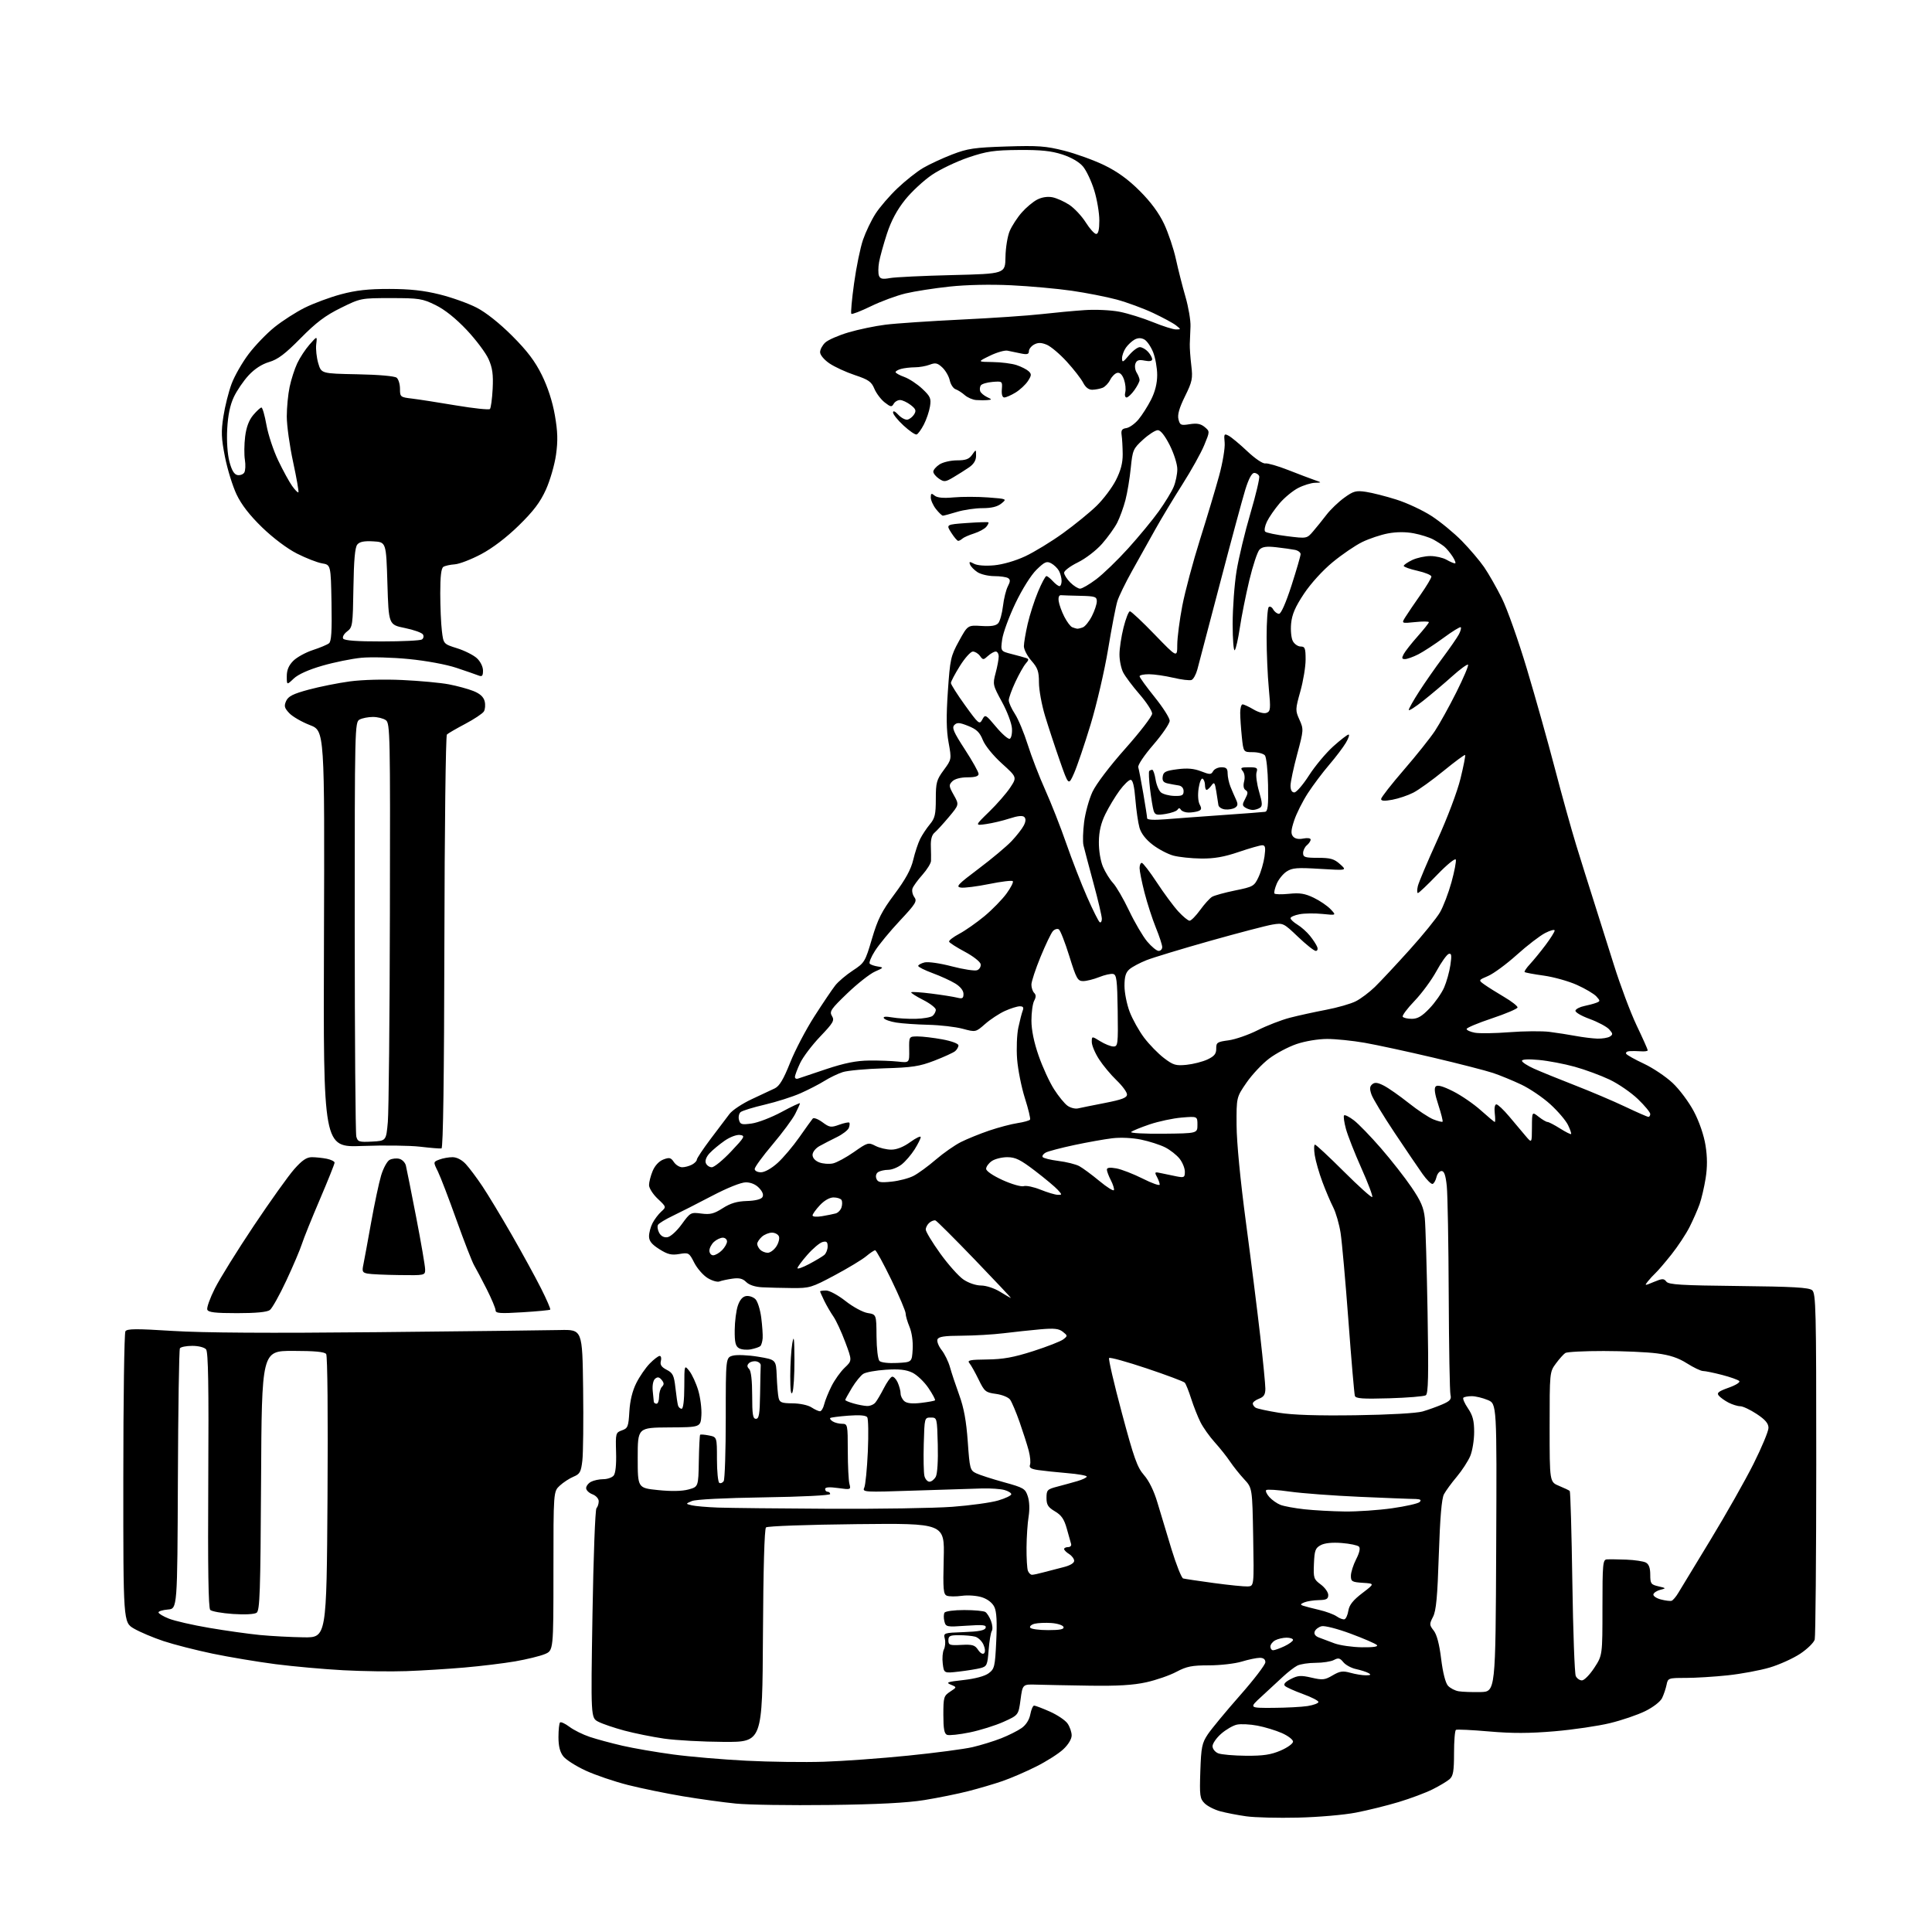 <?xml version="1.0" encoding="UTF-8" standalone="no"?>
<svg 
  version="1.1" 
  xmlns="http://www.w3.org/2000/svg" 
  xmlns:xlink="http://www.w3.org/1999/xlink" 
  xmlns:svg="http://www.w3.org/2000/svg"
  xmlns:rdf="http://www.w3.org/1999/02/22-rdf-syntax-ns#"
  xmlns:cc="http://creativecommons.org/ns#"
  xmlns:dc="http://purl.org/dc/elements/1.1/"
  viewBox="0 0 768 768"
  width="768"
  height="768"
>
<style>svg {background-color: white; }</style>"
<path stroke="none" fill="black" fill-rule="evenodd" d="M516.00,722.53C508.02,722.72 498.75,722.49 495.39,722.01C492.03,721.54 487.39,720.64 485.09,720.02C482.78,719.40 479.97,717.97 478.84,716.84C476.97,714.97 476.82,713.82 477.15,704.05C477.48,694.49 477.80,692.90 480.13,689.41C481.57,687.26 487.30,680.33 492.87,674.01C498.44,667.70 503.00,661.74 503.00,660.76C503.00,659.60 502.24,659.00 500.75,659.01C499.51,659.02 496.29,659.69 493.59,660.51C490.89,661.33 485.04,662.00 480.58,662.00C473.80,662.00 471.70,662.42 467.65,664.57C464.99,665.99 459.60,667.86 455.66,668.73C450.47,669.88 444.23,670.25 433.00,670.08C424.48,669.95 415.02,669.77 412.00,669.67C406.50,669.50 406.50,669.50 405.68,675.65C404.85,681.79 404.85,681.79 398.89,684.47C395.61,685.94 389.56,687.83 385.44,688.67C381.33,689.51 377.29,689.94 376.48,689.63C375.36,689.20 375.00,687.27 375.00,681.65C375.00,674.69 375.17,674.12 377.70,672.46C380.40,670.69 380.40,670.69 377.95,669.68C375.85,668.81 376.58,668.55 383.00,667.84C387.65,667.32 391.45,666.30 393.00,665.15C395.33,663.42 395.54,662.56 396.02,652.40C396.39,644.75 396.17,640.70 395.29,638.83C394.51,637.18 392.65,635.71 390.39,634.96C388.36,634.29 384.83,634.03 382.40,634.36C380.01,634.69 377.31,634.67 376.42,634.33C374.99,633.78 374.83,631.93 375.14,619.60C375.50,605.50 375.50,605.50 340.50,605.87C320.85,606.08 305.06,606.65 304.50,607.17C303.87,607.75 303.42,623.75 303.28,650.30C303.05,692.50 303.05,692.50 287.78,692.43C279.37,692.39 268.68,691.80 264.00,691.13C259.32,690.45 252.20,689.01 248.16,687.93C244.12,686.84 239.47,685.26 237.83,684.41C234.85,682.87 234.85,682.87 235.52,641.69C235.89,619.03 236.60,600.07 237.10,599.55C237.59,599.03 238.00,597.78 238.00,596.78C238.00,595.75 236.91,594.53 235.50,594.00C234.12,593.48 233.00,592.38 233.00,591.56C233.00,590.74 233.87,589.60 234.93,589.04C236.00,588.47 238.19,588.00 239.81,588.00C241.43,588.00 243.29,587.35 243.94,586.57C244.69,585.67 245.05,582.21 244.90,577.32C244.68,569.74 244.75,569.47 247.23,568.59C249.57,567.77 249.83,567.11 250.18,561.09C250.44,556.77 251.39,552.87 252.95,549.77C254.26,547.16 256.66,543.68 258.29,542.02C259.91,540.36 261.69,539.00 262.24,539.00C262.78,539.00 263.00,539.91 262.71,541.02C262.31,542.51 262.92,543.42 265.01,544.51C267.48,545.78 267.94,546.73 268.50,551.74C268.85,554.91 269.32,558.06 269.54,558.75C269.76,559.44 270.40,560.00 270.97,560.00C271.60,560.00 272.01,556.58 272.02,551.25C272.04,542.50 272.04,542.50 274.03,545.00C275.11,546.38 276.71,549.84 277.56,552.70C278.41,555.56 278.98,560.03 278.81,562.63C278.50,567.35 278.50,567.35 266.00,567.42C253.50,567.50 253.50,567.50 253.50,579.50C253.50,591.50 253.50,591.50 261.58,592.33C266.82,592.87 271.06,592.79 273.64,592.10C277.61,591.03 277.61,591.03 277.79,580.86C277.89,575.27 278.13,570.54 278.32,570.34C278.52,570.15 280.10,570.27 281.84,570.62C285.00,571.25 285.00,571.25 285.00,580.07C285.00,584.91 285.42,589.14 285.93,589.46C286.44,589.77 287.23,589.46 287.68,588.77C288.13,588.07 288.50,576.73 288.50,563.58C288.50,539.65 288.50,539.65 291.33,538.89C292.89,538.47 297.39,538.66 301.33,539.31C308.50,540.50 308.50,540.50 308.76,547.00C308.90,550.58 309.23,554.47 309.50,555.65C309.92,557.51 310.70,557.81 315.08,557.85C317.95,557.87 321.22,558.57 322.55,559.44C323.86,560.30 325.39,561.00 325.95,561.00C326.50,561.00 327.26,559.76 327.62,558.25C327.99,556.74 329.30,553.48 330.55,551.00C331.79,548.52 334.15,545.23 335.78,543.68C338.75,540.87 338.75,540.87 336.01,533.53C334.51,529.50 332.38,524.91 331.30,523.35C330.21,521.78 328.57,518.97 327.66,517.10C326.75,515.22 326.00,513.54 326.00,513.35C326.00,513.16 327.08,513.00 328.41,513.00C329.74,513.00 333.21,514.89 336.12,517.19C339.06,519.51 342.98,521.64 344.90,521.95C348.37,522.51 348.37,522.51 348.43,531.21C348.47,536.12 348.98,540.38 349.60,541.00C350.24,541.64 353.22,541.98 356.60,541.80C362.50,541.50 362.50,541.50 362.80,536.34C362.98,533.28 362.47,529.66 361.55,527.46C360.70,525.42 360.00,523.02 360.01,522.13C360.01,521.23 357.46,515.21 354.33,508.75C351.19,502.29 348.30,497.00 347.89,497.00C347.49,497.00 345.88,498.07 344.32,499.38C342.77,500.69 337.14,504.09 331.82,506.93C322.62,511.85 321.80,512.09 314.83,512.02C310.80,511.98 305.48,511.85 303.00,511.72C300.18,511.58 297.80,510.80 296.63,509.63C295.25,508.25 293.84,507.90 291.13,508.29C289.14,508.57 286.82,509.07 286.00,509.40C285.18,509.73 283.06,509.12 281.29,508.04C279.53,506.96 277.14,504.23 275.98,501.96C273.95,497.97 273.76,497.86 270.03,498.49C266.92,499.02 265.41,498.66 262.09,496.56C259.06,494.64 258.00,493.32 258.00,491.44C258.00,490.04 258.63,487.68 259.40,486.20C260.17,484.71 261.72,482.66 262.85,481.64C264.90,479.78 264.90,479.78 261.45,476.52C259.55,474.73 258.00,472.29 258.00,471.10C258.00,469.91 258.65,467.37 259.45,465.46C260.35,463.32 261.98,461.58 263.70,460.92C266.10,460.01 266.69,460.16 267.87,461.93C268.63,463.07 270.12,464.00 271.19,464.00C272.26,464.00 274.00,463.53 275.07,462.96C276.13,462.40 277.00,461.50 277.00,460.98C277.00,460.46 279.46,456.76 282.46,452.77C285.46,448.77 288.86,444.28 290.00,442.79C291.15,441.30 295.10,438.68 298.79,436.96C302.48,435.25 306.62,433.30 308.00,432.64C309.84,431.75 311.45,429.05 314.08,422.45C316.04,417.51 320.40,409.20 323.75,403.99C327.10,398.77 330.82,393.25 332.02,391.73C333.21,390.20 336.36,387.54 339.01,385.80C343.67,382.75 343.92,382.33 346.62,373.17C348.94,365.31 350.48,362.27 355.60,355.41C359.98,349.53 362.13,345.58 363.02,341.81C363.71,338.89 364.95,335.15 365.77,333.50C366.60,331.85 368.34,329.23 369.64,327.67C371.64,325.28 372.00,323.75 372.00,317.62C372.00,311.09 372.30,309.98 375.15,306.12C378.29,301.84 378.29,301.84 377.08,295.17C376.19,290.30 376.11,284.82 376.79,274.84C377.67,261.96 377.93,260.81 381.20,254.84C384.68,248.50 384.68,248.50 390.15,248.83C394.07,249.07 395.97,248.74 396.85,247.69C397.52,246.88 398.35,243.82 398.70,240.91C399.04,237.99 399.91,234.47 400.63,233.09C401.65,231.13 401.66,230.41 400.72,229.80C400.05,229.38 397.57,229.02 395.21,229.02C392.86,229.01 389.86,228.30 388.55,227.44C387.24,226.58 385.92,225.22 385.61,224.42C385.14,223.21 385.42,223.15 387.19,224.10C388.48,224.79 391.66,225.04 395.16,224.72C398.63,224.40 403.66,222.95 407.56,221.12C411.17,219.43 417.93,215.30 422.57,211.95C427.22,208.59 433.23,203.70 435.91,201.08C438.60,198.46 442.05,193.89 443.57,190.91C445.52,187.07 446.32,184.05 446.29,180.50C446.26,177.75 446.08,174.38 445.87,173.00C445.58,171.04 445.98,170.43 447.72,170.18C448.93,170.01 451.10,168.48 452.52,166.79C453.95,165.10 456.21,161.54 457.56,158.89C459.18,155.68 460.00,152.39 460.00,149.05C460.00,146.30 459.27,142.22 458.38,139.99C457.49,137.76 455.91,135.49 454.88,134.94C453.61,134.26 452.37,134.27 451.05,134.97C449.98,135.55 448.40,137.01 447.55,138.23C446.70,139.45 446.01,141.36 446.03,142.47C446.05,144.22 446.43,144.04 448.78,141.24C450.27,139.45 452.22,137.99 453.10,137.99C453.97,138.00 455.43,138.82 456.35,139.83C457.26,140.83 458.00,142.17 458.00,142.80C458.00,143.54 456.94,143.74 455.02,143.35C452.74,142.90 451.87,143.17 451.36,144.51C450.99,145.48 451.21,147.10 451.84,148.12C452.48,149.14 453.00,150.47 453.00,151.08C453.00,151.69 452.07,153.50 450.93,155.10C449.79,156.69 448.39,158.00 447.82,158.00C447.24,158.00 447.01,157.07 447.31,155.93C447.61,154.79 447.38,152.52 446.81,150.88C446.14,148.97 445.19,148.01 444.16,148.21C443.27,148.38 442.00,149.63 441.32,150.98C440.65,152.33 439.29,153.76 438.30,154.15C437.31,154.54 435.50,154.89 434.28,154.93C432.80,154.98 431.55,154.04 430.56,152.12C429.74,150.54 426.81,146.77 424.05,143.75C421.29,140.73 417.72,137.71 416.11,137.04C413.92,136.14 412.65,136.12 411.09,136.95C409.94,137.57 409.00,138.77 409.00,139.61C409.00,140.83 408.30,141.02 405.75,140.49C403.96,140.12 401.60,139.63 400.50,139.40C399.40,139.17 396.25,140.07 393.50,141.41C388.50,143.84 388.50,143.84 394.60,143.92C397.96,143.96 402.23,144.51 404.10,145.13C405.97,145.75 408.13,146.85 408.90,147.57C410.11,148.69 410.06,149.25 408.60,151.49C407.66,152.92 405.45,154.97 403.70,156.04C401.94,157.12 399.94,157.99 399.25,158.00C398.45,158.00 398.08,156.83 398.25,154.75C398.50,151.54 398.45,151.50 394.51,151.82C392.32,152.00 390.23,152.63 389.86,153.23C389.49,153.83 389.39,154.86 389.65,155.53C389.91,156.20 391.10,157.22 392.31,157.81C394.40,158.82 394.41,158.87 392.50,159.04C391.40,159.14 389.38,159.13 388.00,159.02C386.62,158.91 384.60,158.03 383.50,157.06C382.40,156.09 380.75,155.04 379.84,154.72C378.93,154.40 377.90,152.81 377.54,151.19C377.19,149.58 375.86,147.28 374.60,146.09C372.68,144.29 371.86,144.10 369.59,144.97C368.09,145.54 365.44,146.01 363.68,146.01C361.93,146.02 359.49,146.30 358.25,146.63C357.01,146.96 356.00,147.54 356.00,147.92C356.00,148.29 357.57,149.17 359.50,149.86C361.42,150.56 364.63,152.67 366.63,154.56C369.86,157.60 370.20,158.39 369.68,161.59C369.36,163.57 368.26,166.81 367.23,168.79C366.21,170.76 364.92,172.53 364.37,172.71C363.82,172.89 361.49,171.30 359.19,169.17C356.88,167.05 355.00,164.70 355.00,163.97C355.00,163.13 355.79,163.47 357.09,164.87C358.24,166.10 359.88,166.97 360.73,166.81C361.59,166.64 362.78,165.69 363.39,164.71C364.30,163.24 364.04,162.56 362.00,160.98C360.62,159.92 358.73,159.03 357.80,159.02C356.86,159.01 355.71,159.69 355.24,160.54C354.48,161.88 354.03,161.81 351.66,159.95C350.17,158.78 348.33,156.33 347.57,154.52C346.41,151.73 345.23,150.91 339.82,149.11C336.31,147.94 331.77,145.85 329.72,144.46C327.59,143.01 326.00,141.10 326.00,140.00C326.00,138.94 326.92,137.22 328.05,136.17C329.17,135.12 333.34,133.30 337.30,132.13C341.26,130.96 347.88,129.58 352.00,129.07C356.12,128.55 369.62,127.64 382.00,127.04C394.38,126.45 408.77,125.47 414.00,124.87C419.23,124.28 426.99,123.55 431.26,123.27C435.55,122.98 441.70,123.27 445.05,123.93C448.36,124.58 454.32,126.44 458.29,128.05C462.25,129.67 466.40,130.98 467.50,130.96C469.50,130.94 469.50,130.94 467.50,129.35C466.40,128.47 462.30,126.26 458.40,124.42C454.49,122.58 447.96,120.18 443.90,119.08C439.83,117.98 431.77,116.41 426.00,115.57C420.23,114.74 409.43,113.76 402.00,113.40C393.78,113.00 384.20,113.20 377.50,113.92C371.45,114.56 363.57,115.79 360.00,116.64C356.43,117.49 350.22,119.78 346.22,121.73C342.21,123.68 338.70,125.04 338.42,124.75C338.13,124.47 338.62,119.00 339.51,112.61C340.39,106.21 341.99,98.43 343.06,95.32C344.13,92.21 346.36,87.55 348.02,84.97C349.68,82.38 353.61,77.82 356.77,74.82C359.92,71.82 364.53,68.17 367.01,66.73C369.49,65.28 374.67,62.88 378.51,61.40C384.63,59.04 387.32,58.64 400.05,58.23C412.65,57.83 415.74,58.05 423.05,59.91C427.70,61.09 434.88,63.69 439.00,65.69C444.21,68.22 448.51,71.34 453.09,75.92C457.47,80.29 460.70,84.68 462.74,89.00C464.42,92.58 466.54,98.88 467.44,103.00C468.34,107.12 470.05,113.88 471.25,118.00C472.44,122.12 473.34,127.41 473.24,129.75C473.14,132.09 473.01,135.24 472.96,136.75C472.91,138.26 473.18,142.10 473.56,145.27C474.19,150.50 473.95,151.67 471.03,157.58C468.76,162.21 468.00,164.87 468.46,166.68C469.04,169.02 469.43,169.19 472.94,168.62C475.81,168.17 477.32,168.46 478.88,169.75C480.96,171.50 480.96,171.50 478.68,177.00C477.43,180.03 473.55,187.00 470.05,192.50C466.55,198.00 461.67,206.10 459.21,210.50C456.75,214.90 452.60,222.32 449.99,227.00C447.38,231.68 444.75,237.07 444.16,239.00C443.56,240.93 441.91,249.47 440.50,258.00C439.09,266.52 435.95,280.02 433.53,288.00C431.11,295.98 428.14,304.71 426.94,307.41C424.76,312.33 424.76,312.33 421.29,302.41C419.38,296.96 416.74,288.92 415.41,284.55C414.09,280.18 413.00,274.23 413.00,271.34C413.00,266.91 412.52,265.52 410.00,262.65C408.35,260.77 407.01,258.17 407.01,256.87C407.02,255.57 407.70,251.57 408.52,248.00C409.34,244.43 411.18,238.69 412.62,235.25C414.05,231.81 415.55,229.00 415.96,229.00C416.36,229.00 417.50,229.90 418.50,231.00C419.50,232.10 420.69,233.00 421.15,233.00C421.62,233.00 422.00,232.07 422.00,230.93C422.00,229.80 421.54,228.01 420.98,226.96C420.41,225.91 419.01,224.54 417.87,223.93C416.07,222.97 415.26,223.32 412.03,226.47C409.84,228.61 406.36,234.16 403.65,239.81C401.10,245.14 398.73,251.60 398.38,254.18C397.75,258.86 397.75,258.86 402.12,259.98C404.53,260.59 407.12,261.31 407.89,261.57C409.04,261.96 409.02,262.33 407.75,263.77C406.92,264.72 405.06,268.02 403.62,271.10C402.18,274.17 401.00,277.45 401.00,278.37C401.00,279.29 402.09,281.72 403.43,283.77C404.77,285.82 407.07,291.32 408.54,296.00C410.01,300.68 413.14,308.77 415.49,314.00C417.84,319.23 421.61,328.79 423.85,335.26C426.10,341.74 429.82,351.32 432.13,356.55C434.43,361.79 436.70,366.31 437.16,366.60C437.62,366.88 438.00,366.27 438.00,365.23C438.00,364.19 436.49,357.75 434.63,350.92C432.78,344.09 431.01,337.38 430.69,336.00C430.37,334.62 430.49,330.49 430.95,326.82C431.41,323.15 432.90,317.75 434.25,314.82C435.70,311.70 441.12,304.55 447.36,297.54C453.21,290.96 458.00,284.72 458.00,283.67C458.00,282.63 455.75,279.17 453.00,276.00C450.25,272.83 447.33,268.94 446.51,267.36C445.68,265.79 445.01,262.57 445.01,260.21C445.00,257.84 445.73,253.01 446.62,249.46C447.51,245.90 448.65,243.00 449.16,243.00C449.66,243.00 454.10,247.16 459.01,252.25C467.96,261.50 467.96,261.50 467.98,256.30C467.99,253.44 468.90,246.45 469.99,240.77C471.09,235.09 474.25,223.26 477.02,214.47C479.79,205.69 483.21,194.28 484.62,189.12C486.03,183.96 487.02,178.04 486.82,175.96C486.49,172.45 486.61,172.25 488.46,173.24C489.55,173.83 492.87,176.60 495.84,179.40C498.87,182.27 501.98,184.38 502.95,184.21C503.90,184.06 508.01,185.24 512.09,186.85C516.16,188.45 520.85,190.23 522.50,190.80C525.50,191.84 525.50,191.84 522.71,191.92C521.18,191.96 518.19,192.88 516.07,193.97C513.95,195.05 510.63,197.78 508.69,200.04C506.76,202.31 504.48,205.58 503.64,207.33C502.79,209.07 502.48,210.87 502.93,211.33C503.39,211.79 507.31,212.60 511.63,213.14C519.50,214.12 519.50,214.12 522.00,211.20C523.38,209.60 525.78,206.62 527.34,204.58C528.90,202.55 532.05,199.53 534.34,197.87C538.02,195.20 539.02,194.93 543.00,195.52C545.48,195.89 550.91,197.27 555.08,198.59C559.25,199.90 565.54,202.84 569.05,205.11C572.57,207.39 578.00,211.86 581.12,215.04C584.24,218.23 588.23,222.93 589.98,225.47C591.73,228.02 594.90,233.57 597.01,237.80C599.13,242.04 603.62,254.72 606.99,266.00C610.37,277.27 615.36,295.05 618.09,305.50C620.82,315.95 624.64,329.68 626.58,336.00C628.53,342.32 631.63,352.23 633.48,358.00C635.33,363.77 638.94,375.22 641.51,383.44C644.08,391.66 648.17,402.55 650.59,407.64C653.02,412.72 655.00,417.17 655.00,417.51C655.00,417.85 653.76,418.03 652.25,417.91C650.74,417.80 648.69,417.77 647.69,417.85C646.70,417.93 646.13,418.41 646.44,418.91C646.75,419.40 649.91,421.18 653.47,422.84C657.03,424.51 662.16,427.94 664.87,430.48C667.59,433.02 671.39,438.11 673.35,441.84C675.50,445.93 677.32,451.24 677.97,455.30C678.71,459.93 678.72,463.96 678.02,468.37C677.46,471.87 676.38,476.52 675.61,478.69C674.84,480.86 673.04,484.95 671.62,487.77C670.19,490.59 666.94,495.51 664.40,498.70C661.86,501.89 659.04,505.18 658.14,506.01C657.24,506.85 655.85,508.35 655.05,509.36C653.64,511.13 653.73,511.14 657.43,509.59C660.79,508.19 661.41,508.17 662.39,509.45C663.31,510.67 668.27,510.97 691.10,511.21C712.69,511.44 719.06,511.80 720.35,512.87C721.85,514.12 722.00,520.21 721.99,581.87C721.98,619.07 721.70,650.50 721.38,651.73C721.05,652.95 718.46,655.49 715.62,657.38C712.78,659.26 707.32,661.73 703.48,662.87C699.64,664.01 692.13,665.40 686.79,665.97C681.45,666.54 673.92,667.00 670.06,667.00C663.20,667.00 663.02,667.06 662.48,669.75C662.17,671.26 661.37,673.62 660.71,675.00C660.01,676.44 657.17,678.64 654.00,680.20C650.98,681.69 644.67,683.84 640.00,684.97C635.33,686.11 625.41,687.57 617.96,688.21C607.95,689.06 601.16,689.08 591.96,688.28C585.11,687.68 579.17,687.40 578.75,687.65C578.34,687.91 578.00,692.07 578.00,696.90C578.00,704.02 577.67,705.98 576.25,707.23C575.29,708.08 572.25,709.90 569.49,711.28C566.74,712.66 560.66,714.94 555.99,716.34C551.32,717.75 543.67,719.64 539.00,720.54C534.33,721.45 523.98,722.35 516.00,722.53zM329.50,717.51C314.10,717.70 297.45,717.45 292.50,716.95C287.55,716.46 278.07,715.15 271.43,714.04C264.80,712.93 254.96,710.91 249.58,709.55C244.20,708.18 236.66,705.62 232.83,703.85C229.00,702.09 224.99,699.54 223.93,698.19C222.59,696.47 222.00,694.15 222.00,690.53C222.00,687.67 222.28,685.05 222.62,684.71C222.97,684.37 224.65,685.15 226.37,686.44C228.09,687.74 231.73,689.54 234.45,690.45C237.17,691.36 243.02,692.94 247.45,693.96C251.88,694.98 260.95,696.54 267.60,697.43C274.26,698.33 287.31,699.44 296.60,699.91C305.90,700.39 319.80,700.57 327.50,700.32C335.20,700.07 350.27,698.98 361.00,697.89C371.73,696.81 383.23,695.29 386.57,694.52C389.91,693.74 395.05,692.16 397.99,691.00C400.93,689.84 404.59,688.00 406.13,686.91C407.88,685.66 409.17,683.62 409.57,681.46C409.93,679.56 410.61,678.00 411.08,678.00C411.56,678.00 414.37,679.07 417.33,680.38C420.30,681.70 423.46,683.82 424.36,685.11C425.26,686.39 426.00,688.53 426.00,689.85C426.00,691.30 424.66,693.52 422.66,695.38C420.83,697.10 415.99,700.18 411.91,702.22C407.84,704.27 401.80,706.87 398.50,708.01C395.20,709.15 389.11,710.94 384.96,712.00C380.82,713.07 372.94,714.66 367.46,715.55C360.54,716.67 348.96,717.27 329.50,717.51zM495.31,697.94C502.18,697.99 505.22,697.53 509.06,695.88C511.78,694.71 514.00,693.11 514.00,692.32C514.00,691.53 512.01,690.01 509.58,688.93C507.15,687.86 502.77,686.52 499.83,685.97C496.90,685.41 493.23,685.23 491.68,685.57C490.12,685.91 487.31,687.55 485.43,689.20C483.54,690.85 482.00,693.08 482.00,694.14C482.00,695.20 483.01,696.47 484.25,696.97C485.49,697.47 490.47,697.90 495.31,697.94zM506.00,678.90C511.23,678.87 517.43,678.55 519.79,678.18C522.15,677.80 524.09,677.08 524.10,676.57C524.12,676.06 521.35,674.64 517.95,673.41C514.55,672.17 511.32,670.72 510.77,670.17C510.10,669.50 510.88,668.60 513.08,667.46C515.90,666.00 517.12,665.91 521.34,666.89C525.75,667.91 526.66,667.81 529.73,665.99C532.63,664.29 533.78,664.12 536.84,664.97C538.85,665.53 541.62,665.98 543.00,665.96C544.89,665.95 545.14,665.73 544.00,665.08C543.17,664.61 540.95,663.90 539.06,663.49C537.17,663.09 534.89,661.85 534.00,660.75C532.65,659.08 532.00,658.93 530.25,659.87C529.08,660.49 525.82,661.00 523.00,661.00C520.18,661.00 516.89,661.50 515.68,662.12C514.48,662.73 511.93,664.71 510.00,666.51C508.07,668.31 504.25,671.85 501.50,674.37C496.50,678.95 496.50,678.95 506.00,678.90zM588.50,672.62C594.50,672.50 594.50,672.50 594.76,615.27C595.02,558.03 595.02,558.03 591.39,556.52C589.39,555.68 586.54,555.00 585.04,555.00C583.55,555.00 582.05,555.28 581.71,555.62C581.37,555.96 582.20,557.87 583.55,559.85C585.45,562.66 586.00,564.75 586.00,569.26C586.00,572.45 585.30,576.74 584.45,578.78C583.59,580.82 581.19,584.52 579.11,587.00C577.03,589.47 574.72,592.62 573.99,594.00C573.08,595.72 572.44,603.24 571.95,618.06C571.41,634.80 570.89,640.31 569.65,642.71C568.16,645.59 568.18,645.96 569.92,648.18C571.15,649.74 572.17,653.59 572.88,659.43C573.55,664.90 574.59,668.99 575.59,670.10C576.48,671.08 578.40,672.08 579.85,672.31C581.31,672.55 585.20,672.69 588.50,672.62zM628.86,667.98C629.76,667.97 631.96,665.73 633.75,662.99C637.00,658.02 637.00,658.02 637.00,639.01C637.00,621.62 637.15,619.99 638.75,619.88C639.71,619.81 643.20,619.86 646.50,619.98C649.80,620.11 653.29,620.63 654.25,621.14C655.46,621.78 656.00,623.28 656.00,625.96C656.00,629.52 656.27,629.90 659.25,630.59C662.34,631.30 662.38,631.37 660.07,631.95C658.74,632.28 657.47,633.08 657.26,633.73C657.04,634.38 658.35,635.31 660.18,635.80C662.01,636.28 663.95,636.52 664.50,636.33C665.05,636.13 666.23,634.74 667.13,633.23C668.02,631.73 673.78,622.24 679.93,612.14C686.07,602.04 693.78,588.43 697.05,581.90C700.32,575.37 703.00,568.94 703.00,567.61C703.00,565.84 701.75,564.36 698.33,562.09C695.76,560.39 692.81,559.00 691.78,559.00C690.75,559.00 688.65,558.35 687.13,557.57C685.60,556.78 683.85,555.52 683.23,554.78C682.34,553.70 683.13,553.07 687.17,551.63C690.03,550.62 691.86,549.46 691.37,548.97C690.89,548.49 687.82,547.40 684.54,546.55C681.26,545.70 677.86,545.00 676.99,545.00C676.11,545.00 673.23,543.63 670.60,541.96C667.15,539.77 663.80,538.66 658.65,537.99C654.72,537.48 645.20,537.05 637.50,537.05C629.80,537.04 622.94,537.39 622.25,537.83C621.56,538.27 619.87,540.15 618.50,542.01C616.01,545.37 616.00,545.51 616.00,567.25C616.00,589.10 616.00,589.10 619.75,590.66C621.81,591.51 623.73,592.42 624.00,592.69C624.27,592.95 624.74,609.21 625.03,628.83C625.32,648.45 625.93,665.29 626.39,666.25C626.84,667.21 627.95,667.99 628.86,667.98zM161.50,664.30C155.45,664.52 144.20,664.36 136.50,663.95C128.80,663.54 116.65,662.45 109.50,661.53C102.35,660.60 91.10,658.72 84.50,657.35C77.90,655.97 69.12,653.73 65.00,652.36C60.88,650.99 55.59,648.75 53.25,647.39C49.00,644.92 49.00,644.92 49.02,587.71C49.02,556.24 49.40,529.92 49.85,529.21C50.51,528.17 54.08,528.14 68.58,529.06C80.73,529.82 106.94,529.99 150.00,529.56C184.93,529.21 217.55,528.83 222.50,528.71C231.50,528.50 231.50,528.50 231.80,552.00C231.97,564.92 231.83,577.82 231.49,580.65C230.96,585.15 230.51,585.96 227.97,587.01C226.37,587.68 223.92,589.27 222.53,590.56C220.00,592.90 220.00,592.90 220.00,624.50C220.00,656.10 220.00,656.10 216.58,657.53C214.69,658.32 209.41,659.61 204.83,660.41C200.25,661.20 191.10,662.31 184.50,662.88C177.90,663.45 167.55,664.09 161.50,664.30zM381.20,664.48C375.24,665.17 375.24,665.17 374.76,661.33C374.49,659.23 374.70,656.67 375.22,655.66C375.74,654.64 375.90,652.75 375.58,651.45C374.99,649.12 375.12,649.08 383.16,648.79C389.09,648.58 391.47,648.11 391.80,647.10C392.19,645.94 390.84,645.79 384.13,646.25C376.21,646.80 375.97,646.75 375.40,644.46C375.08,643.17 375.11,641.64 375.46,641.06C375.83,640.47 379.32,640.01 383.31,640.02C387.26,640.02 391.03,640.37 391.69,640.79C392.34,641.20 393.36,642.81 393.94,644.35C394.53,645.90 394.67,647.69 394.26,648.33C393.84,648.98 393.27,652.39 393.00,655.93C392.54,661.88 392.30,662.42 389.83,663.08C388.36,663.47 384.47,664.10 381.20,664.48zM391.20,657.20C391.73,656.67 391.61,655.25 390.93,653.74C390.28,652.32 388.80,650.91 387.63,650.60C386.46,650.28 383.59,650.02 381.25,650.01C377.61,650.00 377.00,650.30 377.00,652.07C377.00,653.94 377.52,654.12 382.16,653.87C386.57,653.64 387.54,653.93 388.81,655.85C389.69,657.17 390.67,657.73 391.20,657.20zM506.10,656.00C506.70,656.00 508.73,655.27 510.60,654.39C512.47,653.50 514.00,652.37 514.00,651.89C514.00,651.40 512.85,651.00 511.43,651.00C510.02,651.00 508.00,651.47 506.93,652.04C505.87,652.60 505.00,653.73 505.00,654.54C505.00,655.34 505.49,656.00 506.10,656.00zM541.40,654.82C546.00,654.88 547.97,654.57 547.31,653.91C546.76,653.36 542.08,651.33 536.90,649.41C531.63,647.45 526.56,646.15 525.36,646.45C524.18,646.74 522.95,647.68 522.63,648.52C522.25,649.52 522.82,650.37 524.27,650.93C525.50,651.42 528.30,652.47 530.50,653.27C532.70,654.07 537.61,654.77 541.40,654.82zM120.66,650.86C129.82,651.00 129.82,651.00 130.19,595.25C130.41,562.83 130.19,538.98 129.66,538.25C129.02,537.37 125.13,537.00 116.40,537.00C104.05,537.00 104.05,537.00 103.78,588.54C103.54,633.02 103.29,640.21 102.00,641.10C101.11,641.70 97.27,641.90 92.57,641.58C88.20,641.28 84.15,640.55 83.57,639.97C82.83,639.23 82.59,623.20 82.79,588.35C83.01,551.00 82.78,537.44 81.92,536.40C81.25,535.60 78.92,535.00 76.44,535.00C74.06,535.00 71.85,535.44 71.52,535.98C71.18,536.51 70.82,560.02 70.71,588.23C70.50,639.50 70.50,639.50 66.75,639.81C64.69,639.98 63.00,640.49 63.00,640.95C63.00,641.41 64.86,642.53 67.13,643.43C69.40,644.34 76.63,646.00 83.20,647.11C89.77,648.23 98.83,649.50 103.32,649.94C107.82,650.37 115.62,650.79 120.66,650.86zM416.64,648.00C421.41,648.00 423.06,647.66 422.76,646.75C422.53,646.06 420.39,645.36 418.00,645.18C415.61,645.01 412.59,645.14 411.29,645.46C409.99,645.79 409.19,646.50 409.52,647.03C409.85,647.56 413.05,648.00 416.64,648.00zM534.48,643.68C535.04,643.49 535.73,641.95 536.00,640.24C536.36,637.99 537.88,636.09 541.50,633.32C546.50,629.50 546.50,629.50 541.75,629.20C537.44,628.92 537.00,628.66 537.00,626.41C537.00,625.04 537.94,622.08 539.08,619.84C540.42,617.22 540.82,615.42 540.20,614.80C539.67,614.27 536.59,613.62 533.37,613.37C529.60,613.07 526.62,613.37 525.03,614.21C522.87,615.36 522.53,616.30 522.31,621.60C522.07,627.30 522.23,627.79 525.03,629.86C526.66,631.07 528.00,632.95 528.00,634.03C528.00,635.63 527.29,636.01 524.25,636.07C522.19,636.11 519.60,636.51 518.50,636.96C516.91,637.61 516.81,637.89 518.00,638.30C518.83,638.59 521.71,639.34 524.41,639.97C527.11,640.59 530.25,641.76 531.39,642.56C532.53,643.36 533.92,643.86 534.48,643.68zM496.00,630.64C498.50,630.50 498.50,630.50 498.16,611.00C497.81,591.50 497.81,591.50 494.56,588.00C492.78,586.08 490.26,582.92 488.97,581.00C487.69,579.08 484.95,575.63 482.89,573.35C480.83,571.07 478.27,567.47 477.21,565.35C476.14,563.23 474.48,559.02 473.51,556.00C472.55,552.98 471.40,550.11 470.96,549.63C470.52,549.16 463.72,546.60 455.83,543.96C447.95,541.32 441.23,539.46 440.89,539.83C440.56,540.20 442.83,550.01 445.95,561.64C450.77,579.67 452.07,583.32 454.78,586.40C456.76,588.66 458.74,592.71 460.08,597.25C461.26,601.24 463.78,609.59 465.68,615.81C467.59,622.03 469.68,627.27 470.32,627.46C470.97,627.64 476.45,628.46 482.50,629.28C488.55,630.10 494.62,630.71 496.00,630.64zM410.24,626.00C410.81,626.00 412.90,625.56 414.88,625.01C416.87,624.47 420.41,623.55 422.75,622.97C425.32,622.34 427.00,621.35 427.00,620.47C427.00,619.67 426.10,618.45 425.00,617.77C423.90,617.08 423.00,616.18 423.00,615.76C423.00,615.34 423.71,615.00 424.57,615.00C425.44,615.00 425.98,614.44 425.78,613.75C425.58,613.06 424.80,610.31 424.06,607.63C423.01,603.88 421.93,602.30 419.35,600.78C416.61,599.16 416.00,598.19 416.00,595.44C416.00,592.32 416.31,592.00 420.25,590.97C422.59,590.36 426.19,589.37 428.25,588.77C430.31,588.17 432.00,587.36 432.00,586.96C432.00,586.56 428.51,585.94 424.25,585.59C419.99,585.23 414.78,584.68 412.68,584.37C409.81,583.94 409.01,583.43 409.44,582.29C409.76,581.46 409.53,578.92 408.93,576.64C408.33,574.36 406.69,569.25 405.30,565.28C403.90,561.30 402.20,557.29 401.52,556.36C400.84,555.43 398.31,554.41 395.89,554.09C391.79,553.54 391.34,553.17 389.00,548.36C387.62,545.53 385.98,542.61 385.34,541.86C384.38,540.73 385.58,540.48 392.42,540.41C398.79,540.34 402.95,539.58 410.75,537.08C416.29,535.30 421.66,533.20 422.67,532.42C424.44,531.05 424.43,530.94 422.50,529.41C420.91,528.14 419.08,527.94 413.50,528.43C409.65,528.78 403.12,529.47 399.00,529.98C394.88,530.49 387.39,530.93 382.36,530.96C375.36,530.99 373.08,531.34 372.66,532.44C372.36,533.23 373.10,535.13 374.31,536.66C375.51,538.19 377.01,541.25 377.63,543.47C378.24,545.69 379.91,550.69 381.32,554.58C383.17,559.65 384.12,564.89 384.70,573.05C385.46,583.84 385.63,584.49 388.00,585.63C389.38,586.30 394.32,587.90 399.00,589.19C406.97,591.39 407.57,591.74 408.58,594.85C409.23,596.86 409.35,600.02 408.89,602.84C408.47,605.40 408.09,610.95 408.06,615.17C408.03,619.39 408.27,623.55 408.61,624.42C408.94,625.29 409.68,626.00 410.24,626.00zM534.50,600.84C539.45,600.91 547.94,600.33 553.37,599.56C558.79,598.79 563.72,597.68 564.32,597.08C565.09,596.31 564.71,595.97 562.95,595.88C561.60,595.82 560.27,595.78 560.00,595.80C559.73,595.82 550.95,595.46 540.50,595.01C530.05,594.55 517.56,593.62 512.74,592.94C507.92,592.25 503.68,591.98 503.33,592.34C502.97,592.70 503.54,593.94 504.59,595.11C505.64,596.28 507.62,597.67 509.00,598.21C510.38,598.75 514.65,599.54 518.50,599.96C522.35,600.38 529.55,600.78 534.50,600.84zM329.50,599.76C349.30,599.86 371.38,599.51 378.56,598.98C385.75,598.44 393.96,597.31 396.81,596.46C399.67,595.62 402.00,594.50 402.00,593.98C402.00,593.46 400.76,592.70 399.25,592.29C397.74,591.87 393.80,591.60 390.50,591.68C387.20,591.76 375.09,592.14 363.60,592.53C343.42,593.21 342.73,593.17 343.56,591.37C344.03,590.34 344.67,583.88 344.98,577.00C345.28,570.12 345.18,563.99 344.74,563.37C344.22,562.62 341.65,562.41 337.22,562.75C333.53,563.03 330.29,563.45 330.03,563.69C329.77,563.92 330.22,564.53 331.03,565.04C331.84,565.55 333.51,565.98 334.75,565.98C336.94,566.00 337.00,566.28 337.01,576.75C337.02,582.66 337.31,588.56 337.66,589.86C338.28,592.19 338.20,592.22 333.15,591.52C329.66,591.04 328.00,591.16 328.00,591.91C328.00,592.51 328.45,593.00 329.00,593.00C329.55,593.00 330.00,593.41 330.00,593.91C330.00,594.43 318.65,595.00 303.75,595.22C287.96,595.46 276.50,596.04 275.00,596.70C272.50,597.78 272.50,597.78 275.00,598.39C276.38,598.72 281.10,599.13 285.50,599.29C289.90,599.44 309.70,599.66 329.50,599.76zM369.48,589.00C370.28,589.00 371.41,588.10 372.00,587.00C372.62,585.83 372.95,580.55 372.78,574.25C372.50,563.53 372.49,563.50 370.00,563.50C367.51,563.50 367.50,563.54 367.21,574.00C367.05,579.77 367.17,585.51 367.48,586.75C367.79,587.99 368.69,589.00 369.48,589.00zM300.50,564.00C301.72,564.00 302.03,562.16 302.15,554.00C302.23,548.50 302.35,543.44 302.40,542.76C302.45,542.08 301.66,541.37 300.64,541.17C299.62,540.97 298.30,541.30 297.69,541.91C296.90,542.70 296.93,543.33 297.80,544.20C298.56,544.96 299.00,548.80 299.00,554.70C299.00,562.30 299.27,564.00 300.50,564.00zM539.00,562.58C552.22,562.39 563.15,561.77 565.50,561.08C567.70,560.44 571.22,559.18 573.31,558.28C576.42,556.94 577.03,556.24 576.59,554.49C576.29,553.30 575.98,535.50 575.89,514.92C575.81,494.34 575.46,474.80 575.12,471.50C574.68,467.20 574.09,465.50 573.05,465.50C572.24,465.50 571.33,466.59 571.02,467.93C570.70,469.26 570.01,470.48 569.47,470.63C568.94,470.79 567.15,469.02 565.51,466.71C563.86,464.39 558.85,457.00 554.37,450.29C549.89,443.57 545.75,436.73 545.18,435.10C544.39,432.82 544.46,431.86 545.50,431.00C546.52,430.15 547.67,430.30 550.16,431.59C551.98,432.53 556.40,435.63 559.99,438.48C563.57,441.33 567.98,444.25 569.78,444.97C571.59,445.68 573.24,446.10 573.44,445.88C573.65,445.67 572.89,442.67 571.76,439.20C570.34,434.88 570.01,432.59 570.72,431.88C571.43,431.17 573.60,431.78 577.67,433.83C580.92,435.47 585.88,438.88 588.69,441.41C591.50,443.93 593.97,446.00 594.20,446.00C594.42,446.00 594.41,444.43 594.19,442.50C593.95,440.46 594.22,439.00 594.84,439.00C595.41,439.00 597.68,441.14 599.88,443.75C602.07,446.36 605.01,449.85 606.40,451.50C608.94,454.50 608.94,454.50 608.97,448.18C609.00,441.85 609.00,441.85 611.63,443.93C613.08,445.07 614.67,446.00 615.15,446.00C615.64,446.00 617.87,447.16 620.11,448.57C622.36,449.99 624.34,450.99 624.53,450.80C624.72,450.61 624.17,448.99 623.30,447.20C622.44,445.41 619.29,441.72 616.31,439.00C613.33,436.28 608.11,432.73 604.70,431.12C601.29,429.51 596.25,427.44 593.50,426.52C590.75,425.60 580.10,422.86 569.84,420.44C559.57,418.02 547.25,415.36 542.46,414.52C537.66,413.68 530.96,413.00 527.56,413.00C524.02,413.00 518.86,413.86 515.44,415.01C512.17,416.12 507.25,418.72 504.50,420.80C501.75,422.87 497.70,427.19 495.50,430.38C491.50,436.19 491.50,436.19 491.56,447.35C491.60,454.16 493.05,469.19 495.29,486.00C497.31,501.12 499.87,521.49 500.98,531.25C502.09,541.01 503.00,550.36 503.00,552.02C503.00,554.33 502.41,555.27 500.50,556.00C499.12,556.52 498.00,557.39 498.00,557.92C498.00,558.45 498.51,559.20 499.13,559.58C499.75,559.97 503.92,560.87 508.38,561.59C513.89,562.48 523.73,562.80 539.00,562.58zM344.63,558.91C345.80,558.96 347.30,558.35 347.96,557.55C348.62,556.76 350.13,554.19 351.33,551.85C352.52,549.51 353.98,547.45 354.58,547.27C355.17,547.09 356.18,548.11 356.83,549.52C357.47,550.94 358.00,552.92 358.00,553.92C358.00,554.93 358.68,556.32 359.52,557.01C360.54,557.86 362.71,558.08 366.15,557.67C368.97,557.33 371.46,556.88 371.68,556.65C371.91,556.42 370.73,554.21 369.06,551.74C367.38,549.26 364.50,546.52 362.64,545.63C360.16,544.46 357.37,544.15 352.16,544.49C348.25,544.74 344.21,545.47 343.18,546.12C342.16,546.76 340.12,549.26 338.66,551.68C337.20,554.10 336.00,556.28 336.00,556.51C336.00,556.75 337.46,557.37 339.25,557.88C341.04,558.40 343.46,558.86 344.63,558.91zM261.00,558.00C261.55,558.00 262.00,556.74 262.00,555.20C262.00,553.66 262.52,551.88 263.16,551.24C264.03,550.37 264.00,549.71 263.02,548.53C262.07,547.38 261.39,547.26 260.43,548.06C259.65,548.70 259.26,550.64 259.46,552.82C259.65,554.84 259.84,556.84 259.90,557.25C259.95,557.66 260.45,558.00 261.00,558.00zM552.26,555.84C541.70,556.15 538.94,555.96 538.58,554.87C538.34,554.11 537.18,540.67 536.02,525.00C534.85,509.32 533.45,493.64 532.91,490.14C532.37,486.64 531.05,482.06 529.99,479.97C528.92,477.89 526.98,473.32 525.68,469.84C524.37,466.35 523.01,461.59 522.64,459.25C522.28,456.91 522.31,455.00 522.72,455.00C523.13,455.00 528.30,459.81 534.20,465.70C540.10,471.58 545.18,476.15 545.49,475.84C545.80,475.54 543.86,470.38 541.18,464.39C538.50,458.40 535.73,451.35 535.02,448.72C534.31,446.09 533.98,443.69 534.30,443.37C534.61,443.06 536.36,443.94 538.18,445.33C540.01,446.72 544.84,451.71 548.93,456.42C553.02,461.13 558.50,468.12 561.10,471.96C564.83,477.43 565.96,480.07 566.38,484.22C566.68,487.12 567.17,503.98 567.48,521.68C567.92,547.09 567.77,554.02 566.77,554.65C566.07,555.09 559.54,555.62 552.26,555.84zM315.00,553.50C314.43,554.82 314.14,552.62 314.14,547.00C314.15,542.33 314.51,536.48 314.95,534.00C315.58,530.44 315.76,531.79 315.80,540.50C315.83,546.55 315.47,552.40 315.00,553.50zM298.50,536.38C296.85,536.70 294.71,536.50 293.75,535.93C292.37,535.12 292.01,533.59 292.06,528.70C292.09,525.29 292.65,520.92 293.31,519.00C294.10,516.68 295.22,515.40 296.63,515.20C297.79,515.03 299.45,515.59 300.30,516.45C301.16,517.30 302.19,520.59 302.60,523.75C303.01,526.91 303.26,530.61 303.17,531.96C303.07,533.31 302.65,534.72 302.24,535.10C301.83,535.48 300.15,536.05 298.50,536.38zM94.28,522.00C85.50,522.00 82.82,521.68 82.40,520.61C82.11,519.84 83.47,516.03 85.43,512.14C87.39,508.25 94.34,497.06 100.88,487.28C107.42,477.50 114.66,467.36 116.97,464.75C120.09,461.22 121.89,460.00 123.96,460.00C125.49,460.00 128.16,460.28 129.88,460.62C131.59,460.97 133.00,461.67 133.00,462.18C133.00,462.69 130.36,469.27 127.14,476.81C123.92,484.34 120.71,492.30 120.01,494.50C119.31,496.70 116.54,503.23 113.84,509.00C111.15,514.77 108.19,520.06 107.28,520.75C106.18,521.58 101.80,522.00 94.28,522.00zM207.67,521.65C198.78,522.20 197.00,522.07 197.00,520.87C197.00,520.09 195.42,516.31 193.48,512.47C191.54,508.64 189.29,504.38 188.48,503.00C187.67,501.62 184.52,493.52 181.47,485.00C178.43,476.48 175.10,467.79 174.07,465.69C172.19,461.88 172.19,461.88 174.66,460.94C176.02,460.42 178.37,460.00 179.88,460.00C181.59,460.00 183.58,461.04 185.17,462.75C186.57,464.26 189.53,468.22 191.75,471.54C193.97,474.86 199.22,483.55 203.41,490.84C207.60,498.14 212.85,507.73 215.08,512.16C217.31,516.58 218.95,520.39 218.73,520.60C218.51,520.82 213.53,521.29 207.67,521.65zM401.84,515.97C402.03,515.99 395.58,509.14 387.51,500.75C379.43,492.36 372.40,485.34 371.88,485.16C371.36,484.97 370.27,485.36 369.47,486.03C368.66,486.70 368.00,487.93 368.00,488.76C368.00,489.59 370.59,493.87 373.75,498.27C376.91,502.66 381.07,507.33 382.98,508.63C385.01,510.01 387.93,511.00 389.98,511.01C391.96,511.01 395.25,512.09 397.50,513.47C399.70,514.83 401.65,515.95 401.84,515.97zM158.75,506.86C153.11,506.79 147.44,506.53 146.14,506.28C144.07,505.89 143.86,505.44 144.45,502.67C144.81,500.92 146.19,493.43 147.52,486.00C148.85,478.57 150.64,470.15 151.50,467.27C152.36,464.39 153.88,461.60 154.87,461.07C155.86,460.54 157.61,460.35 158.75,460.65C159.90,460.94 161.07,462.16 161.35,463.34C161.64,464.53 163.48,473.77 165.44,483.88C167.40,493.99 169.00,503.33 169.00,504.63C169.00,506.98 168.90,507.00 158.75,506.86zM321.65,502.47C324.20,501.12 326.90,499.50 327.65,498.88C328.39,498.26 329.00,496.73 329.00,495.47C329.00,493.67 328.57,493.30 326.98,493.72C325.86,494.01 323.16,496.28 320.98,498.76C318.79,501.25 317.00,503.66 317.00,504.11C317.00,504.57 319.09,503.83 321.65,502.47zM283.50,499.00C284.32,499.00 285.90,498.10 287.00,497.00C288.10,495.90 289.00,494.32 289.00,493.50C289.00,492.68 288.25,492.00 287.33,492.00C286.41,492.00 284.83,492.74 283.83,493.65C282.82,494.57 282.00,496.14 282.00,497.15C282.00,498.17 282.68,499.00 283.50,499.00zM305.18,498.00C306.15,498.00 307.69,496.88 308.59,495.51C309.49,494.14 309.96,492.34 309.64,491.51C309.32,490.68 308.07,490.00 306.86,490.00C305.65,490.00 303.83,490.74 302.83,491.65C301.82,492.57 301.00,493.83 301.00,494.45C301.00,495.08 301.54,496.14 302.20,496.80C302.86,497.46 304.20,498.00 305.18,498.00zM265.31,491.81C266.53,491.64 269.01,489.40 270.99,486.67C274.42,481.95 274.59,481.86 278.79,482.41C282.33,482.87 283.82,482.50 287.29,480.28C290.37,478.31 292.94,477.54 296.86,477.42C300.16,477.33 302.54,476.74 303.06,475.90C303.62,475.00 303.17,473.75 301.78,472.27C300.44,470.83 298.48,470.00 296.48,470.00C294.57,470.00 289.14,472.18 282.90,475.45C277.18,478.45 270.20,482.00 267.38,483.34C264.56,484.68 261.95,486.27 261.58,486.87C261.21,487.47 261.41,488.90 262.02,490.04C262.73,491.37 263.92,492.01 265.31,491.81zM326.75,483.46C328.81,483.11 331.26,482.62 332.20,482.36C333.13,482.11 334.17,481.02 334.51,479.96C334.85,478.89 334.85,477.56 334.51,477.01C334.16,476.45 332.74,476.00 331.34,476.00C329.79,476.00 327.67,477.21 325.90,479.11C324.31,480.81 323.00,482.63 323.00,483.15C323.00,483.68 324.63,483.82 326.75,483.46zM420.40,474.95C422.26,475.00 422.26,474.95 420.46,472.96C419.45,471.84 415.41,468.46 411.49,465.46C405.62,460.97 403.66,460.00 400.40,460.00C398.23,460.00 395.44,460.70 394.22,461.56C393.00,462.41 392.00,463.79 392.00,464.62C392.00,465.51 394.71,467.35 398.57,469.11C402.19,470.75 405.96,471.83 406.96,471.51C407.95,471.20 410.95,471.83 413.63,472.92C416.31,474.00 419.36,474.92 420.40,474.95zM442.81,473.07C442.98,472.56 442.42,470.78 441.56,469.12C440.70,467.46 440.00,465.58 440.00,464.94C440.00,464.14 441.18,463.99 443.75,464.45C445.81,464.82 450.54,466.66 454.25,468.52C457.96,470.39 461.00,471.46 461.00,470.89C461.00,470.33 460.50,468.94 459.89,467.80C458.86,465.88 458.99,465.77 461.64,466.37C463.21,466.72 465.96,467.29 467.75,467.64C470.72,468.21 471.00,468.04 471.00,465.77C471.00,464.39 470.06,462.07 468.91,460.61C467.75,459.14 465.17,457.11 463.16,456.09C461.14,455.07 456.85,453.69 453.62,453.02C450.15,452.30 445.43,452.08 442.12,452.48C439.03,452.85 432.23,454.07 427.00,455.18C421.77,456.30 416.70,457.63 415.72,458.15C414.74,458.67 414.18,459.48 414.46,459.93C414.74,460.39 417.57,461.09 420.74,461.49C423.90,461.88 427.62,462.81 429.00,463.54C430.37,464.28 433.97,466.93 437.00,469.44C440.02,471.95 442.64,473.59 442.81,473.07zM354.41,469.72C357.36,469.42 361.29,468.39 363.14,467.43C364.99,466.48 368.98,463.57 372.00,460.96C375.02,458.36 379.52,455.22 381.98,453.98C384.45,452.74 389.50,450.69 393.22,449.42C396.94,448.16 402.02,446.82 404.50,446.45C406.99,446.07 409.22,445.45 409.46,445.06C409.70,444.67 408.78,440.82 407.40,436.50C406.03,432.17 404.65,425.22 404.32,421.04C404.00,416.87 404.22,411.21 404.81,408.47C405.39,405.73 406.17,402.71 406.54,401.75C407.03,400.47 406.72,400.01 405.36,400.02C404.34,400.03 401.67,400.87 399.43,401.89C397.20,402.91 393.68,405.22 391.61,407.04C387.85,410.34 387.85,410.34 382.67,408.95C379.83,408.19 373.68,407.48 369.00,407.37C364.32,407.26 358.58,406.86 356.24,406.48C353.90,406.10 351.70,405.33 351.36,404.77C350.94,404.10 352.07,403.99 354.61,404.43C356.75,404.81 360.96,405.07 363.97,405.00C366.98,404.93 370.02,404.40 370.72,403.82C371.42,403.23 372.00,402.14 372.00,401.39C372.00,400.65 369.71,398.87 366.90,397.45C364.10,396.03 361.99,394.67 362.23,394.44C362.47,394.20 366.09,394.44 370.29,394.97C374.48,395.50 379.06,396.23 380.46,396.58C382.58,397.11 383.00,396.87 383.00,395.09C383.00,393.78 381.77,392.21 379.75,390.97C377.96,389.87 373.91,388.01 370.75,386.85C367.59,385.68 365.00,384.39 365.00,383.97C365.00,383.56 366.13,382.93 367.52,382.58C368.94,382.23 373.66,382.90 378.37,384.14C382.96,385.34 387.48,386.03 388.43,385.67C389.37,385.30 390.00,384.22 389.82,383.25C389.64,382.29 386.80,380.07 383.52,378.33C380.24,376.58 377.43,374.78 377.28,374.33C377.12,373.87 378.94,372.47 381.32,371.20C383.70,369.94 388.19,366.79 391.31,364.21C394.43,361.62 398.38,357.57 400.11,355.20C401.83,352.84 402.95,350.62 402.60,350.27C402.25,349.91 398.01,350.43 393.18,351.41C388.35,352.39 383.30,353.03 381.95,352.83C379.82,352.52 380.75,351.54 389.00,345.34C394.23,341.41 400.13,336.46 402.13,334.35C404.13,332.23 406.31,329.44 406.97,328.14C407.78,326.57 407.85,325.45 407.18,324.78C406.51,324.11 404.58,324.30 401.34,325.36C398.68,326.23 394.48,327.23 392.00,327.58C387.50,328.22 387.50,328.22 393.17,322.71C396.29,319.68 400.07,315.34 401.57,313.08C404.29,308.96 404.29,308.96 398.26,303.50C394.77,300.34 391.58,296.41 390.68,294.16C389.46,291.11 388.21,289.90 384.90,288.58C381.43,287.19 380.45,287.12 379.38,288.19C378.31,289.27 379.06,291.00 383.54,297.89C386.54,302.50 389.00,306.89 389.00,307.64C389.00,308.58 387.64,309.00 384.57,309.00C381.86,309.00 379.53,309.62 378.56,310.59C377.11,312.04 377.16,312.51 379.13,316.02C381.30,319.87 381.30,319.87 377.18,324.79C374.91,327.49 372.34,330.30 371.47,331.03C370.42,331.89 369.93,333.76 370.03,336.43C370.11,338.67 370.14,341.29 370.09,342.25C370.04,343.21 368.50,345.68 366.67,347.75C364.83,349.81 363.06,352.24 362.74,353.15C362.41,354.06 362.73,355.62 363.46,356.62C364.65,358.24 364.03,359.24 357.73,365.97C353.85,370.11 349.40,375.50 347.84,377.95C346.27,380.39 345.33,382.72 345.75,383.11C346.16,383.51 347.62,384.00 349.00,384.21C351.36,384.57 351.29,384.69 347.81,386.22C345.78,387.12 340.83,391.01 336.81,394.87C330.25,401.17 329.63,402.09 330.72,403.88C331.80,405.64 331.27,406.56 326.01,412.07C322.76,415.48 319.17,420.23 318.05,422.62C316.92,425.02 316.00,427.48 316.00,428.10C316.00,428.71 316.56,429.00 317.25,428.75C317.94,428.49 323.00,426.79 328.50,424.97C335.77,422.56 340.41,421.63 345.50,421.58C349.35,421.53 354.52,421.73 357.00,422.00C361.50,422.50 361.50,422.50 361.42,417.25C361.34,412.00 361.34,412.00 364.80,412.00C366.71,412.00 371.13,412.53 374.63,413.17C378.28,413.85 381.00,414.86 381.00,415.55C381.00,416.21 380.40,417.25 379.67,417.86C378.94,418.46 375.23,420.16 371.42,421.63C365.50,423.91 362.62,424.35 351.50,424.67C344.35,424.88 336.93,425.56 335.00,426.18C333.07,426.80 329.81,428.37 327.75,429.67C325.69,430.96 321.41,433.17 318.25,434.57C315.09,435.98 308.70,438.01 304.06,439.10C299.42,440.18 295.08,441.52 294.41,442.07C293.75,442.62 293.45,444.01 293.75,445.15C294.23,447.00 294.81,447.16 298.82,446.61C301.30,446.27 306.64,444.21 310.67,442.04C314.70,439.86 318.00,438.31 318.00,438.58C318.00,438.86 317.14,440.77 316.09,442.83C315.04,444.89 310.99,450.35 307.09,454.97C303.19,459.58 300.00,463.95 300.00,464.68C300.00,465.42 301.09,466.00 302.50,466.00C303.97,466.00 306.67,464.49 309.09,462.30C311.34,460.27 315.24,455.65 317.76,452.05C320.28,448.45 322.67,445.12 323.08,444.65C323.48,444.18 325.20,444.83 326.91,446.09C329.75,448.19 330.33,448.28 333.59,447.10C335.55,446.40 337.35,446.02 337.60,446.27C337.85,446.51 337.76,447.45 337.42,448.36C337.07,449.26 334.92,450.92 332.64,452.03C330.36,453.15 327.26,454.75 325.75,455.59C324.20,456.45 323.00,457.97 323.00,459.08C323.00,460.29 324.02,461.44 325.67,462.07C327.14,462.63 329.58,462.81 331.10,462.48C332.61,462.15 336.38,460.10 339.47,457.94C344.90,454.13 345.19,454.05 348.00,455.50C349.59,456.32 352.43,457.00 354.30,457.00C356.49,457.00 359.17,455.93 361.85,453.99C364.13,452.34 366.00,451.45 366.00,452.01C366.00,452.58 364.90,454.77 363.57,456.90C362.23,459.02 359.92,461.71 358.43,462.88C356.95,464.04 354.55,465.01 353.12,465.02C351.68,465.02 349.87,465.43 349.10,465.91C348.28,466.44 347.98,467.51 348.38,468.54C348.93,469.99 349.92,470.19 354.41,469.72zM282.95,464.00C283.91,464.00 287.35,461.19 290.60,457.75C296.05,451.98 296.32,451.48 294.17,451.17C292.83,450.98 290.23,451.96 288.05,453.46C285.97,454.91 283.29,457.12 282.11,458.39C280.79,459.79 280.19,461.34 280.58,462.34C280.93,463.26 282.00,464.00 282.95,464.00zM175.50,456.52C174.95,456.63 171.12,456.32 167.00,455.83C162.88,455.35 152.53,455.22 144.00,455.54C128.50,456.13 128.50,456.13 128.78,373.32C129.05,290.50 129.05,290.50 123.18,288.23C119.95,286.98 116.26,284.85 114.99,283.49C113.04,281.42 112.85,280.64 113.75,278.64C114.61,276.77 116.51,275.81 122.71,274.14C127.05,272.97 134.40,271.50 139.05,270.87C144.02,270.20 152.65,269.97 160.00,270.32C166.88,270.64 175.18,271.41 178.45,272.04C181.72,272.66 186.11,273.86 188.21,274.70C190.81,275.74 192.22,277.03 192.66,278.77C193.01,280.17 192.86,281.99 192.34,282.83C191.81,283.66 188.48,285.88 184.94,287.75C181.40,289.62 178.12,291.52 177.65,291.98C177.18,292.43 176.73,329.60 176.65,374.57C176.55,428.17 176.16,456.40 175.50,456.52zM147.88,453.80C153.50,453.50 153.50,453.50 154.17,446.00C154.53,441.88 154.91,404.54 154.99,363.04C155.15,291.91 155.06,287.51 153.39,286.29C152.41,285.58 150.10,285.00 148.24,285.00C146.39,285.00 144.00,285.47 142.93,286.04C141.05,287.05 141.00,289.01 141.01,368.29C141.02,412.95 141.30,450.53 141.64,451.80C142.20,453.89 142.74,454.07 147.88,453.80zM462.40,450.67C476.00,450.53 476.00,450.53 476.00,447.13C476.00,443.73 476.00,443.73 469.75,444.25C466.31,444.53 460.57,445.76 457.00,446.96C453.43,448.17 450.12,449.53 449.65,449.98C449.18,450.43 454.92,450.74 462.40,450.67zM655.25,443.97C655.66,443.99 656.00,443.47 656.00,442.82C656.00,442.17 653.80,439.51 651.11,436.92C648.42,434.33 643.36,430.84 639.86,429.17C636.36,427.51 630.12,425.20 626.00,424.06C621.88,422.91 615.46,421.69 611.75,421.35C607.61,420.96 605.00,421.09 605.00,421.69C605.00,422.22 607.14,423.62 609.75,424.80C612.36,425.97 619.67,428.95 626.00,431.41C632.33,433.87 641.33,437.69 646.00,439.91C650.67,442.13 654.84,443.96 655.25,443.97zM428.50,440.61C429.60,440.35 434.44,439.38 439.25,438.44C446.05,437.11 448.00,436.36 448.00,435.07C448.00,434.15 446.14,431.63 443.87,429.45C441.60,427.28 438.45,423.50 436.87,421.05C435.29,418.61 434.00,415.53 434.00,414.22C434.00,411.84 434.00,411.84 437.37,413.92C439.22,415.06 441.58,416.00 442.62,416.00C444.38,416.00 444.49,415.11 444.30,401.75C444.12,389.58 443.86,387.45 442.49,387.17C441.60,386.98 439.10,387.54 436.92,388.42C434.74,389.29 431.88,390.00 430.56,390.00C428.39,390.00 427.85,389.03 425.06,380.05C423.36,374.58 421.49,369.80 420.89,369.43C420.30,369.06 419.24,369.38 418.55,370.13C417.85,370.88 415.65,375.48 413.64,380.35C411.64,385.22 410.00,390.19 410.00,391.40C410.00,392.61 410.49,394.09 411.09,394.69C411.88,395.48 411.88,396.35 411.09,397.83C410.49,398.95 410.01,402.49 410.01,405.68C410.02,409.47 411.02,414.37 412.89,419.71C414.46,424.23 417.21,430.21 419.00,432.99C420.78,435.78 423.20,438.74 424.37,439.56C425.54,440.39 427.40,440.86 428.50,440.61zM471.68,423.28C474.33,423.01 478.07,422.05 480.00,421.15C482.72,419.86 483.49,418.91 483.47,416.85C483.44,414.43 483.85,414.14 488.35,413.55C491.04,413.19 496.27,411.38 499.96,409.52C503.65,407.66 509.41,405.43 512.74,404.57C516.08,403.70 522.54,402.29 527.09,401.42C531.64,400.56 536.99,399.03 538.97,398.01C540.96,397.00 544.36,394.44 546.54,392.32C548.72,390.20 554.89,383.60 560.25,377.65C565.62,371.71 571.09,364.96 572.41,362.67C573.74,360.38 575.79,354.99 576.98,350.70C578.16,346.41 578.94,342.36 578.70,341.70C578.46,341.04 575.15,343.74 571.29,347.75C567.45,351.74 564.01,355.00 563.64,355.00C563.27,355.00 563.26,353.76 563.61,352.25C563.97,350.74 567.44,342.52 571.32,334.00C575.35,325.15 579.32,314.64 580.57,309.50C581.78,304.55 582.61,300.33 582.41,300.12C582.22,299.90 578.37,302.75 573.86,306.43C569.35,310.12 563.92,314.02 561.80,315.10C559.68,316.19 555.93,317.45 553.47,317.91C550.34,318.49 549.00,318.41 549.01,317.62C549.01,317.00 553.07,311.80 558.04,306.05C563.01,300.31 568.57,293.33 570.41,290.55C572.25,287.77 576.09,280.84 578.94,275.15C581.79,269.45 583.87,264.54 583.57,264.23C583.26,263.93 580.42,266.00 577.26,268.84C574.09,271.69 568.91,276.06 565.75,278.56C562.59,281.07 560.00,282.71 560.00,282.21C560.00,281.72 561.85,278.43 564.12,274.91C566.39,271.38 570.59,265.35 573.47,261.50C576.34,257.65 579.25,253.45 579.93,252.16C580.61,250.88 580.94,249.61 580.68,249.34C580.41,249.08 577.34,250.96 573.85,253.54C570.36,256.11 565.83,259.06 563.79,260.11C561.75,261.15 559.37,262.00 558.50,262.00C557.24,262.00 557.14,261.61 558.01,259.98C558.60,258.88 561.09,255.71 563.54,252.95C565.99,250.19 568.00,247.66 568.00,247.33C568.00,246.99 565.54,246.97 562.53,247.29C557.05,247.85 557.05,247.85 558.73,245.18C559.66,243.70 562.34,239.74 564.71,236.37C567.07,233.00 569.00,229.77 569.00,229.19C569.00,228.62 566.52,227.59 563.50,226.91C560.48,226.24 558.00,225.35 558.00,224.95C558.00,224.56 559.53,223.50 561.40,222.61C563.27,221.73 566.53,221.02 568.65,221.04C570.77,221.05 573.62,221.71 575.00,222.50C576.38,223.29 577.89,223.95 578.37,223.96C578.84,223.98 578.42,222.76 577.44,221.25C576.46,219.74 574.94,217.93 574.08,217.23C573.21,216.53 571.26,215.28 569.75,214.45C568.24,213.63 564.75,212.52 562.00,212.00C558.79,211.39 555.12,211.41 551.75,212.04C548.86,212.58 544.25,214.13 541.50,215.47C538.75,216.81 533.46,220.42 529.74,223.49C525.79,226.74 521.04,231.97 518.34,236.03C514.88,241.24 513.59,244.23 513.24,247.85C512.98,250.55 513.29,253.66 513.92,254.85C514.55,256.03 515.95,257.00 517.04,257.00C518.74,257.00 519.00,257.70 519.00,262.19C519.00,265.04 518.06,270.72 516.91,274.82C514.90,282.00 514.88,282.41 516.56,286.12C518.25,289.88 518.23,290.21 515.65,299.82C514.19,305.24 513.00,310.87 513.00,312.33C513.00,314.04 513.54,315.00 514.51,315.00C515.34,315.00 517.97,311.95 520.35,308.23C522.74,304.51 527.06,299.34 529.95,296.73C532.85,294.13 535.60,292.00 536.07,292.00C536.55,292.00 536.07,293.47 535.01,295.26C533.95,297.05 530.97,300.99 528.38,304.01C525.79,307.03 521.97,312.12 519.89,315.31C517.82,318.51 515.38,323.36 514.47,326.10C513.19,329.96 513.08,331.39 513.99,332.49C514.76,333.42 516.19,333.71 518.09,333.33C519.75,333.00 521.00,333.18 521.00,333.75C521.00,334.30 520.33,335.32 519.50,336.00C518.67,336.68 518.00,338.09 518.00,339.12C518.00,340.75 518.80,341.00 523.94,341.00C528.89,341.00 530.36,341.42 532.69,343.52C535.50,346.04 535.50,346.04 524.78,345.39C515.62,344.83 513.68,344.98 511.45,346.44C510.01,347.38 508.24,349.58 507.51,351.32C506.78,353.06 506.37,354.79 506.60,355.17C506.84,355.54 509.46,355.60 512.43,355.30C516.70,354.85 518.75,355.19 522.25,356.88C524.68,358.05 527.70,360.11 528.95,361.45C531.24,363.88 531.24,363.88 525.72,363.31C522.68,363.00 518.58,363.04 516.60,363.42C514.62,363.79 513.00,364.49 513.00,364.99C513.00,365.48 514.24,366.64 515.75,367.56C517.26,368.47 519.51,370.48 520.74,372.01C521.98,373.54 523.26,375.52 523.60,376.40C523.95,377.31 523.70,378.00 523.03,378.00C522.38,378.00 519.21,375.48 515.98,372.40C510.24,366.92 510.03,366.82 505.81,367.53C503.44,367.92 492.27,370.85 481.00,374.02C469.73,377.20 458.36,380.65 455.74,381.69C453.12,382.73 450.08,384.34 448.99,385.28C447.50,386.55 447.00,388.23 447.00,391.90C447.00,394.61 447.93,399.26 449.07,402.24C450.21,405.22 452.81,409.86 454.83,412.54C456.86,415.22 460.39,418.84 462.69,420.59C466.38,423.41 467.41,423.71 471.68,423.28zM635.00,412.87C636.92,412.92 639.16,412.55 639.96,412.05C641.22,411.25 641.17,410.85 639.66,409.18C638.69,408.11 635.20,406.25 631.89,405.04C628.52,403.81 626.05,402.35 626.27,401.70C626.48,401.07 628.03,400.27 629.72,399.92C631.40,399.58 633.57,399.00 634.53,398.63C636.17,398.00 636.17,397.85 634.58,396.09C633.65,395.07 630.18,393.01 626.86,391.52C623.55,390.03 617.61,388.37 613.67,387.82C609.72,387.28 606.31,386.64 606.07,386.40C605.84,386.17 606.79,384.75 608.20,383.24C609.60,381.73 612.38,378.33 614.38,375.67C616.37,373.02 618.00,370.42 618.00,369.90C618.00,369.38 616.31,369.82 614.24,370.88C612.17,371.94 607.10,375.83 602.99,379.53C598.87,383.24 593.73,387.02 591.57,387.95C587.64,389.63 587.64,389.63 590.07,391.37C591.41,392.33 594.94,394.55 597.92,396.31C600.90,398.06 603.30,399.94 603.25,400.48C603.19,401.01 598.62,402.96 593.08,404.81C587.53,406.66 583.00,408.56 583.00,409.04C583.00,409.52 584.47,410.18 586.26,410.52C588.06,410.86 594.25,410.77 600.01,410.32C605.78,409.87 612.98,409.81 616.00,410.19C619.02,410.58 623.75,411.31 626.50,411.83C629.25,412.34 633.08,412.81 635.00,412.87zM561.21,405.00C563.55,405.00 565.29,403.97 568.29,400.81C570.49,398.51 573.08,394.79 574.06,392.56C575.03,390.33 576.16,386.31 576.55,383.62C577.13,379.70 577.00,378.83 575.88,379.20C575.12,379.45 572.92,382.53 571.00,386.06C569.08,389.58 565.16,394.90 562.29,397.89C559.42,400.88 557.31,403.70 557.60,404.16C557.88,404.62 559.51,405.00 561.21,405.00zM460.57,378.00C461.36,378.00 462.00,377.32 462.00,376.48C462.00,375.64 460.86,372.16 459.46,368.73C458.07,365.30 456.04,359.05 454.96,354.83C453.88,350.62 453.00,346.23 453.00,345.08C453.00,343.94 453.39,343.00 453.87,343.00C454.35,343.00 457.05,346.51 459.87,350.80C462.68,355.08 466.51,360.26 468.38,362.30C470.24,364.33 472.27,366.00 472.88,366.00C473.49,366.00 475.37,364.09 477.07,361.75C478.76,359.41 480.90,357.05 481.82,356.50C482.74,355.95 486.88,354.81 491.00,353.97C498.14,352.52 498.58,352.27 500.27,348.69C501.25,346.62 502.32,342.92 502.66,340.47C503.15,336.88 502.97,336.00 501.76,336.00C500.93,336.00 496.71,337.21 492.38,338.68C486.59,340.65 482.64,341.34 477.48,341.28C473.62,341.24 468.65,340.71 466.43,340.12C464.22,339.52 460.51,337.57 458.19,335.79C455.47,333.70 453.61,331.30 452.96,329.02C452.41,327.09 451.68,322.01 451.33,317.75C450.91,312.50 450.30,310.00 449.44,310.00C448.74,310.00 446.76,311.91 445.04,314.25C443.32,316.59 440.78,320.80 439.40,323.62C437.64,327.22 436.87,330.49 436.82,334.62C436.77,338.04 437.45,342.17 438.42,344.50C439.35,346.70 441.16,349.62 442.44,351.00C443.73,352.38 446.60,357.32 448.83,362.00C451.06,366.68 454.29,372.19 456.01,374.25C457.74,376.31 459.79,378.00 460.57,378.00zM463.25,325.68C467.24,325.35 477.48,324.60 486.00,324.00C494.52,323.41 502.12,322.83 502.88,322.71C503.98,322.54 504.23,320.29 504.07,312.03C503.97,306.27 503.40,300.98 502.82,300.28C502.23,299.58 500.07,299.00 498.02,299.00C494.28,299.00 494.28,299.00 493.64,292.85C493.29,289.47 493.00,285.20 493.00,283.35C493.00,281.51 493.42,280.00 493.94,280.00C494.46,280.00 496.43,280.91 498.31,282.02C500.32,283.21 502.45,283.76 503.48,283.37C505.06,282.76 505.15,281.82 504.37,273.60C503.89,268.59 503.50,259.47 503.50,253.33C503.50,247.19 503.87,241.79 504.33,241.34C504.78,240.89 505.59,241.30 506.12,242.26C506.66,243.22 507.70,244.00 508.43,244.00C509.24,244.00 511.17,239.63 513.39,232.75C515.38,226.56 517.01,220.95 517.01,220.27C517.00,219.59 515.99,218.83 514.75,218.58C513.51,218.33 510.18,217.86 507.34,217.54C503.49,217.10 501.81,217.34 500.69,218.46C499.86,219.28 498.03,224.81 496.61,230.73C495.20,236.65 493.51,245.10 492.86,249.50C492.21,253.90 491.30,257.93 490.84,258.45C490.38,258.97 490.00,254.25 490.00,247.95C490.01,241.65 490.70,232.23 491.55,227.00C492.40,221.78 494.88,211.44 497.07,204.03C499.25,196.62 500.82,189.98 500.55,189.28C500.28,188.58 499.39,188.00 498.57,188.00C497.60,188.00 496.35,190.35 495.01,194.69C493.88,198.37 489.35,215.13 484.95,231.94C480.54,248.75 476.50,264.14 475.96,266.15C475.42,268.15 474.38,270.02 473.65,270.30C472.92,270.58 469.66,270.19 466.41,269.42C463.16,268.66 458.81,268.02 456.75,268.02C454.69,268.01 453.00,268.37 453.00,268.83C453.00,269.28 455.69,273.00 458.97,277.08C462.26,281.16 464.96,285.40 464.97,286.50C464.98,287.60 462.07,291.87 458.51,296.00C454.80,300.29 452.22,304.14 452.48,305.00C452.73,305.82 453.63,310.50 454.47,315.38C455.31,320.27 456.00,324.71 456.00,325.27C456.00,325.90 458.67,326.05 463.25,325.68zM463.32,323.56C459.79,324.13 459.12,323.95 458.58,322.26C458.24,321.18 457.60,317.30 457.16,313.63C456.72,309.97 456.58,306.76 456.84,306.49C457.11,306.22 457.65,306.00 458.04,306.00C458.43,306.00 459.02,307.74 459.36,309.87C459.70,312.00 460.67,314.31 461.51,315.01C462.35,315.70 464.72,316.33 466.77,316.39C469.86,316.48 470.50,316.16 470.50,314.51C470.50,313.29 469.73,312.41 468.50,312.22C467.40,312.06 465.46,311.70 464.19,311.43C462.47,311.06 461.95,310.35 462.19,308.71C462.45,306.84 463.35,306.39 468.00,305.79C471.97,305.27 474.59,305.50 477.43,306.60C480.96,307.97 481.44,307.97 482.23,306.56C482.71,305.70 484.20,305.00 485.55,305.00C487.48,305.00 488.00,305.52 488.00,307.45C488.00,308.80 488.51,311.16 489.12,312.70C489.74,314.24 490.73,316.54 491.33,317.82C492.17,319.62 492.09,320.34 490.95,321.07C490.15,321.59 488.38,321.90 487.01,321.76C485.64,321.62 484.43,320.82 484.33,320.00C484.22,319.18 483.84,316.71 483.48,314.51C482.90,310.99 482.67,310.73 481.55,312.26C480.85,313.22 479.99,314.00 479.64,314.00C479.29,314.00 479.00,313.13 479.00,312.06C479.00,310.99 478.58,309.86 478.06,309.54C477.55,309.22 476.83,310.94 476.47,313.37C476.08,315.94 476.26,318.61 476.89,319.79C477.74,321.38 477.63,321.93 476.40,322.40C475.54,322.73 473.77,323.00 472.48,323.00C471.18,323.00 469.81,322.50 469.43,321.89C468.96,321.12 468.55,321.11 468.10,321.85C467.73,322.43 465.59,323.20 463.32,323.56zM498.00,321.97C497.18,321.97 495.85,321.56 495.05,321.05C493.79,320.25 493.78,319.77 495.00,317.50C496.12,315.40 496.15,314.71 495.15,314.09C494.34,313.59 494.12,312.35 494.55,310.64C494.96,309.04 494.73,307.38 493.99,306.49C492.93,305.22 493.29,305.00 496.44,305.00C499.68,305.00 500.06,305.25 499.50,307.01C499.15,308.11 499.60,311.55 500.50,314.65C501.85,319.28 501.90,320.45 500.82,321.13C500.09,321.59 498.82,321.97 498.00,321.97zM401.38,293.68C401.99,293.46 402.40,291.61 402.27,289.57C402.15,287.54 400.36,282.78 398.29,279.01C394.66,272.36 394.58,272.01 395.77,267.56C396.45,265.04 397.00,262.08 397.00,260.99C397.00,259.89 396.47,259.00 395.83,259.00C395.18,259.00 393.79,259.78 392.74,260.74C390.92,262.39 390.76,262.39 389.55,260.74C388.85,259.78 387.58,259.00 386.72,259.00C385.86,259.00 383.54,261.57 381.58,264.72C379.61,267.86 378.00,270.92 378.00,271.50C378.00,272.09 380.54,276.09 383.65,280.40C389.03,287.85 389.36,288.13 390.48,286.03C391.63,283.88 391.78,283.96 395.96,288.95C398.32,291.77 400.76,293.90 401.38,293.68zM116.75,269.75C114.00,272.37 114.00,272.37 114.00,268.82C114.00,266.34 114.78,264.50 116.58,262.69C118.00,261.27 121.49,259.35 124.33,258.42C127.18,257.49 130.07,256.28 130.78,255.72C131.73,254.97 131.98,250.93 131.78,239.62C131.50,224.53 131.50,224.53 128.00,223.94C126.08,223.61 121.58,221.85 118.00,220.03C114.13,218.06 108.54,213.85 104.19,209.64C99.22,204.81 95.98,200.63 94.03,196.53C92.46,193.21 90.39,186.51 89.43,181.63C87.96,174.17 87.86,171.61 88.81,165.51C89.43,161.51 90.89,155.69 92.07,152.55C93.24,149.42 96.29,144.09 98.85,140.71C101.41,137.33 106.04,132.52 109.15,130.03C112.26,127.53 117.66,124.06 121.16,122.32C124.66,120.58 131.12,118.18 135.51,117.00C141.48,115.40 146.35,114.85 154.76,114.86C162.92,114.87 168.44,115.47 174.76,117.04C179.57,118.23 186.20,120.60 189.50,122.31C193.19,124.21 198.61,128.52 203.60,133.51C209.57,139.48 212.67,143.57 215.39,149.08C217.74,153.85 219.62,159.62 220.56,165.02C221.70,171.56 221.81,175.13 221.03,180.74C220.47,184.73 218.66,191.00 217.00,194.66C214.72,199.68 212.07,203.18 206.21,208.91C201.31,213.70 195.78,217.90 191.25,220.30C187.29,222.40 182.58,224.21 180.78,224.33C178.98,224.45 176.94,224.90 176.25,225.33C175.39,225.87 175.00,229.13 175.01,235.81C175.01,241.14 175.30,247.86 175.65,250.74C176.28,255.99 176.28,255.99 181.72,257.70C184.71,258.64 188.24,260.42 189.58,261.66C190.97,262.95 192.00,265.03 192.00,266.56C192.00,268.68 191.65,269.08 190.25,268.53C189.29,268.15 185.35,266.79 181.50,265.50C177.44,264.14 169.46,262.66 162.50,261.98C155.90,261.33 147.40,261.11 143.60,261.48C139.81,261.85 132.83,263.27 128.10,264.64C122.63,266.22 118.50,268.08 116.75,269.75zM151.81,254.98C159.89,254.98 167.04,254.63 167.70,254.21C168.36,253.79 168.55,252.89 168.12,252.20C167.70,251.51 164.46,250.36 160.92,249.64C154.50,248.33 154.50,248.33 154.00,231.91C153.50,215.50 153.50,215.50 148.41,215.20C144.74,214.99 142.96,215.34 142.03,216.47C141.11,217.57 140.66,222.64 140.49,233.66C140.26,248.61 140.15,249.38 137.98,251.01C136.72,251.96 136.02,253.23 136.42,253.86C136.89,254.63 141.90,255.00 151.81,254.98zM428.17,249.92C428.54,249.96 429.57,249.72 430.46,249.38C431.35,249.03 432.97,247.03 434.04,244.92C435.12,242.81 436.00,240.16 436.00,239.04C436.00,237.21 435.33,236.98 429.50,236.85C425.93,236.77 422.44,236.66 421.75,236.60C420.97,236.54 420.63,237.44 420.85,238.99C421.05,240.37 422.05,243.14 423.08,245.15C424.11,247.17 425.52,249.05 426.22,249.33C426.93,249.61 427.80,249.88 428.17,249.92zM429.35,234.00C430.15,234.00 433.04,232.31 435.78,230.25C438.52,228.19 444.23,222.68 448.46,218.00C452.69,213.32 458.17,206.69 460.63,203.25C463.09,199.81 465.76,195.44 466.55,193.53C467.35,191.62 468.00,188.46 468.00,186.50C468.00,184.53 466.66,180.28 464.99,176.97C463.04,173.13 461.35,171.00 460.24,171.00C459.28,171.00 456.64,172.70 454.37,174.77C450.46,178.35 450.21,178.92 449.50,186.02C449.09,190.13 448.14,195.88 447.38,198.78C446.63,201.68 445.15,205.73 444.11,207.78C443.06,209.83 440.34,213.61 438.07,216.19C435.76,218.81 431.51,222.07 428.46,223.56C425.46,225.03 423.00,226.88 423.00,227.66C423.00,228.45 424.10,230.20 425.45,231.55C426.80,232.90 428.56,234.00 429.35,234.00zM380.90,215.00C380.51,215.00 379.27,213.54 378.13,211.75C376.07,208.50 376.07,208.50 384.28,207.91C388.80,207.59 392.68,207.46 392.89,207.64C393.11,207.81 392.73,208.61 392.06,209.42C391.39,210.23 389.19,211.43 387.17,212.07C385.15,212.71 383.07,213.64 382.55,214.12C382.03,214.60 381.28,215.00 380.90,215.00zM374.82,204.99C374.45,205.00 373.21,203.81 372.07,202.37C370.93,200.92 370.00,198.84 370.00,197.74C370.00,196.08 370.25,195.96 371.52,197.01C372.55,197.87 374.97,198.10 379.12,197.72C382.47,197.42 388.61,197.43 392.77,197.74C400.30,198.31 400.32,198.32 398.05,200.16C396.49,201.42 394.14,202.00 390.55,202.00C387.67,202.00 383.11,202.67 380.41,203.49C377.71,204.31 375.20,204.98 374.82,204.99zM118.62,195.71C118.85,195.49 117.90,190.07 116.52,183.67C115.13,177.27 114.00,169.12 114.00,165.57C114.00,162.01 114.51,156.71 115.13,153.80C115.74,150.88 117.10,146.67 118.15,144.43C119.19,142.20 121.41,138.82 123.08,136.93C126.11,133.50 126.11,133.50 125.70,136.90C125.48,138.77 125.85,142.15 126.51,144.40C127.72,148.50 127.72,148.50 142.04,148.78C150.52,148.94 156.90,149.50 157.68,150.15C158.41,150.75 159.00,152.74 159.00,154.56C159.00,157.77 159.15,157.90 163.75,158.44C166.36,158.75 174.24,159.98 181.26,161.16C188.28,162.34 194.35,162.98 194.75,162.59C195.14,162.19 195.63,158.58 195.84,154.56C196.12,148.86 195.77,146.27 194.22,142.77C193.13,140.31 189.22,135.09 185.53,131.17C181.18,126.57 176.81,123.07 173.15,121.28C167.92,118.71 166.60,118.50 155.45,118.50C143.45,118.50 143.36,118.52 135.45,122.42C129.32,125.44 125.66,128.20 119.50,134.45C113.35,140.69 110.46,142.88 107.00,143.90C104.11,144.75 101.19,146.64 98.82,149.21C96.79,151.40 94.14,155.29 92.94,157.85C91.46,160.99 90.61,165.09 90.32,170.50C90.06,175.30 90.41,180.49 91.19,183.49C92.10,186.95 93.07,188.59 94.38,188.84C95.41,189.03 96.64,188.59 97.10,187.85C97.56,187.11 97.67,184.83 97.35,182.79C97.02,180.76 97.07,176.59 97.45,173.53C97.92,169.79 98.96,167.01 100.66,164.99C102.05,163.35 103.52,162.00 103.93,162.00C104.34,162.00 105.24,165.13 105.92,168.95C106.60,172.77 108.71,179.13 110.60,183.07C112.49,187.02 114.98,191.57 116.13,193.18C117.28,194.80 118.40,195.93 118.62,195.71zM379.00,189.72C375.80,191.62 375.30,191.67 373.25,190.28C372.01,189.44 371.00,188.19 371.00,187.49C371.00,186.80 372.11,185.50 373.46,184.62C374.82,183.73 377.94,183.00 380.41,183.00C383.90,183.00 385.23,182.51 386.44,180.78C388.00,178.55 388.00,178.55 388.00,181.21C388.00,182.98 387.08,184.49 385.25,185.76C383.74,186.80 380.93,188.58 379.00,189.72zM353.76,110.54C355.82,110.16 366.97,109.63 378.54,109.35C399.59,108.83 399.59,108.83 399.69,102.17C399.75,98.50 400.51,93.83 401.39,91.79C402.28,89.75 404.41,86.46 406.15,84.49C407.88,82.51 410.64,80.20 412.29,79.35C414.17,78.38 416.43,78.04 418.37,78.42C420.07,78.76 423.10,80.12 425.09,81.44C427.08,82.76 430.02,85.90 431.61,88.42C433.20,90.94 435.06,93.00 435.75,93.00C436.60,93.00 437.00,91.26 437.00,87.61C437.00,84.64 436.09,79.26 434.97,75.65C433.86,72.04 431.85,67.79 430.51,66.19C428.99,64.39 425.88,62.58 422.29,61.41C417.89,59.98 413.73,59.55 405.00,59.62C395.16,59.70 392.28,60.12 385.04,62.56C380.38,64.13 373.86,67.23 370.55,69.45C367.24,71.68 362.40,76.16 359.79,79.42C356.55,83.47 354.27,87.73 352.57,92.92C351.21,97.09 349.80,102.18 349.44,104.24C349.08,106.30 349.06,108.71 349.40,109.60C349.89,110.87 350.82,111.07 353.76,110.54z" />

</svg>